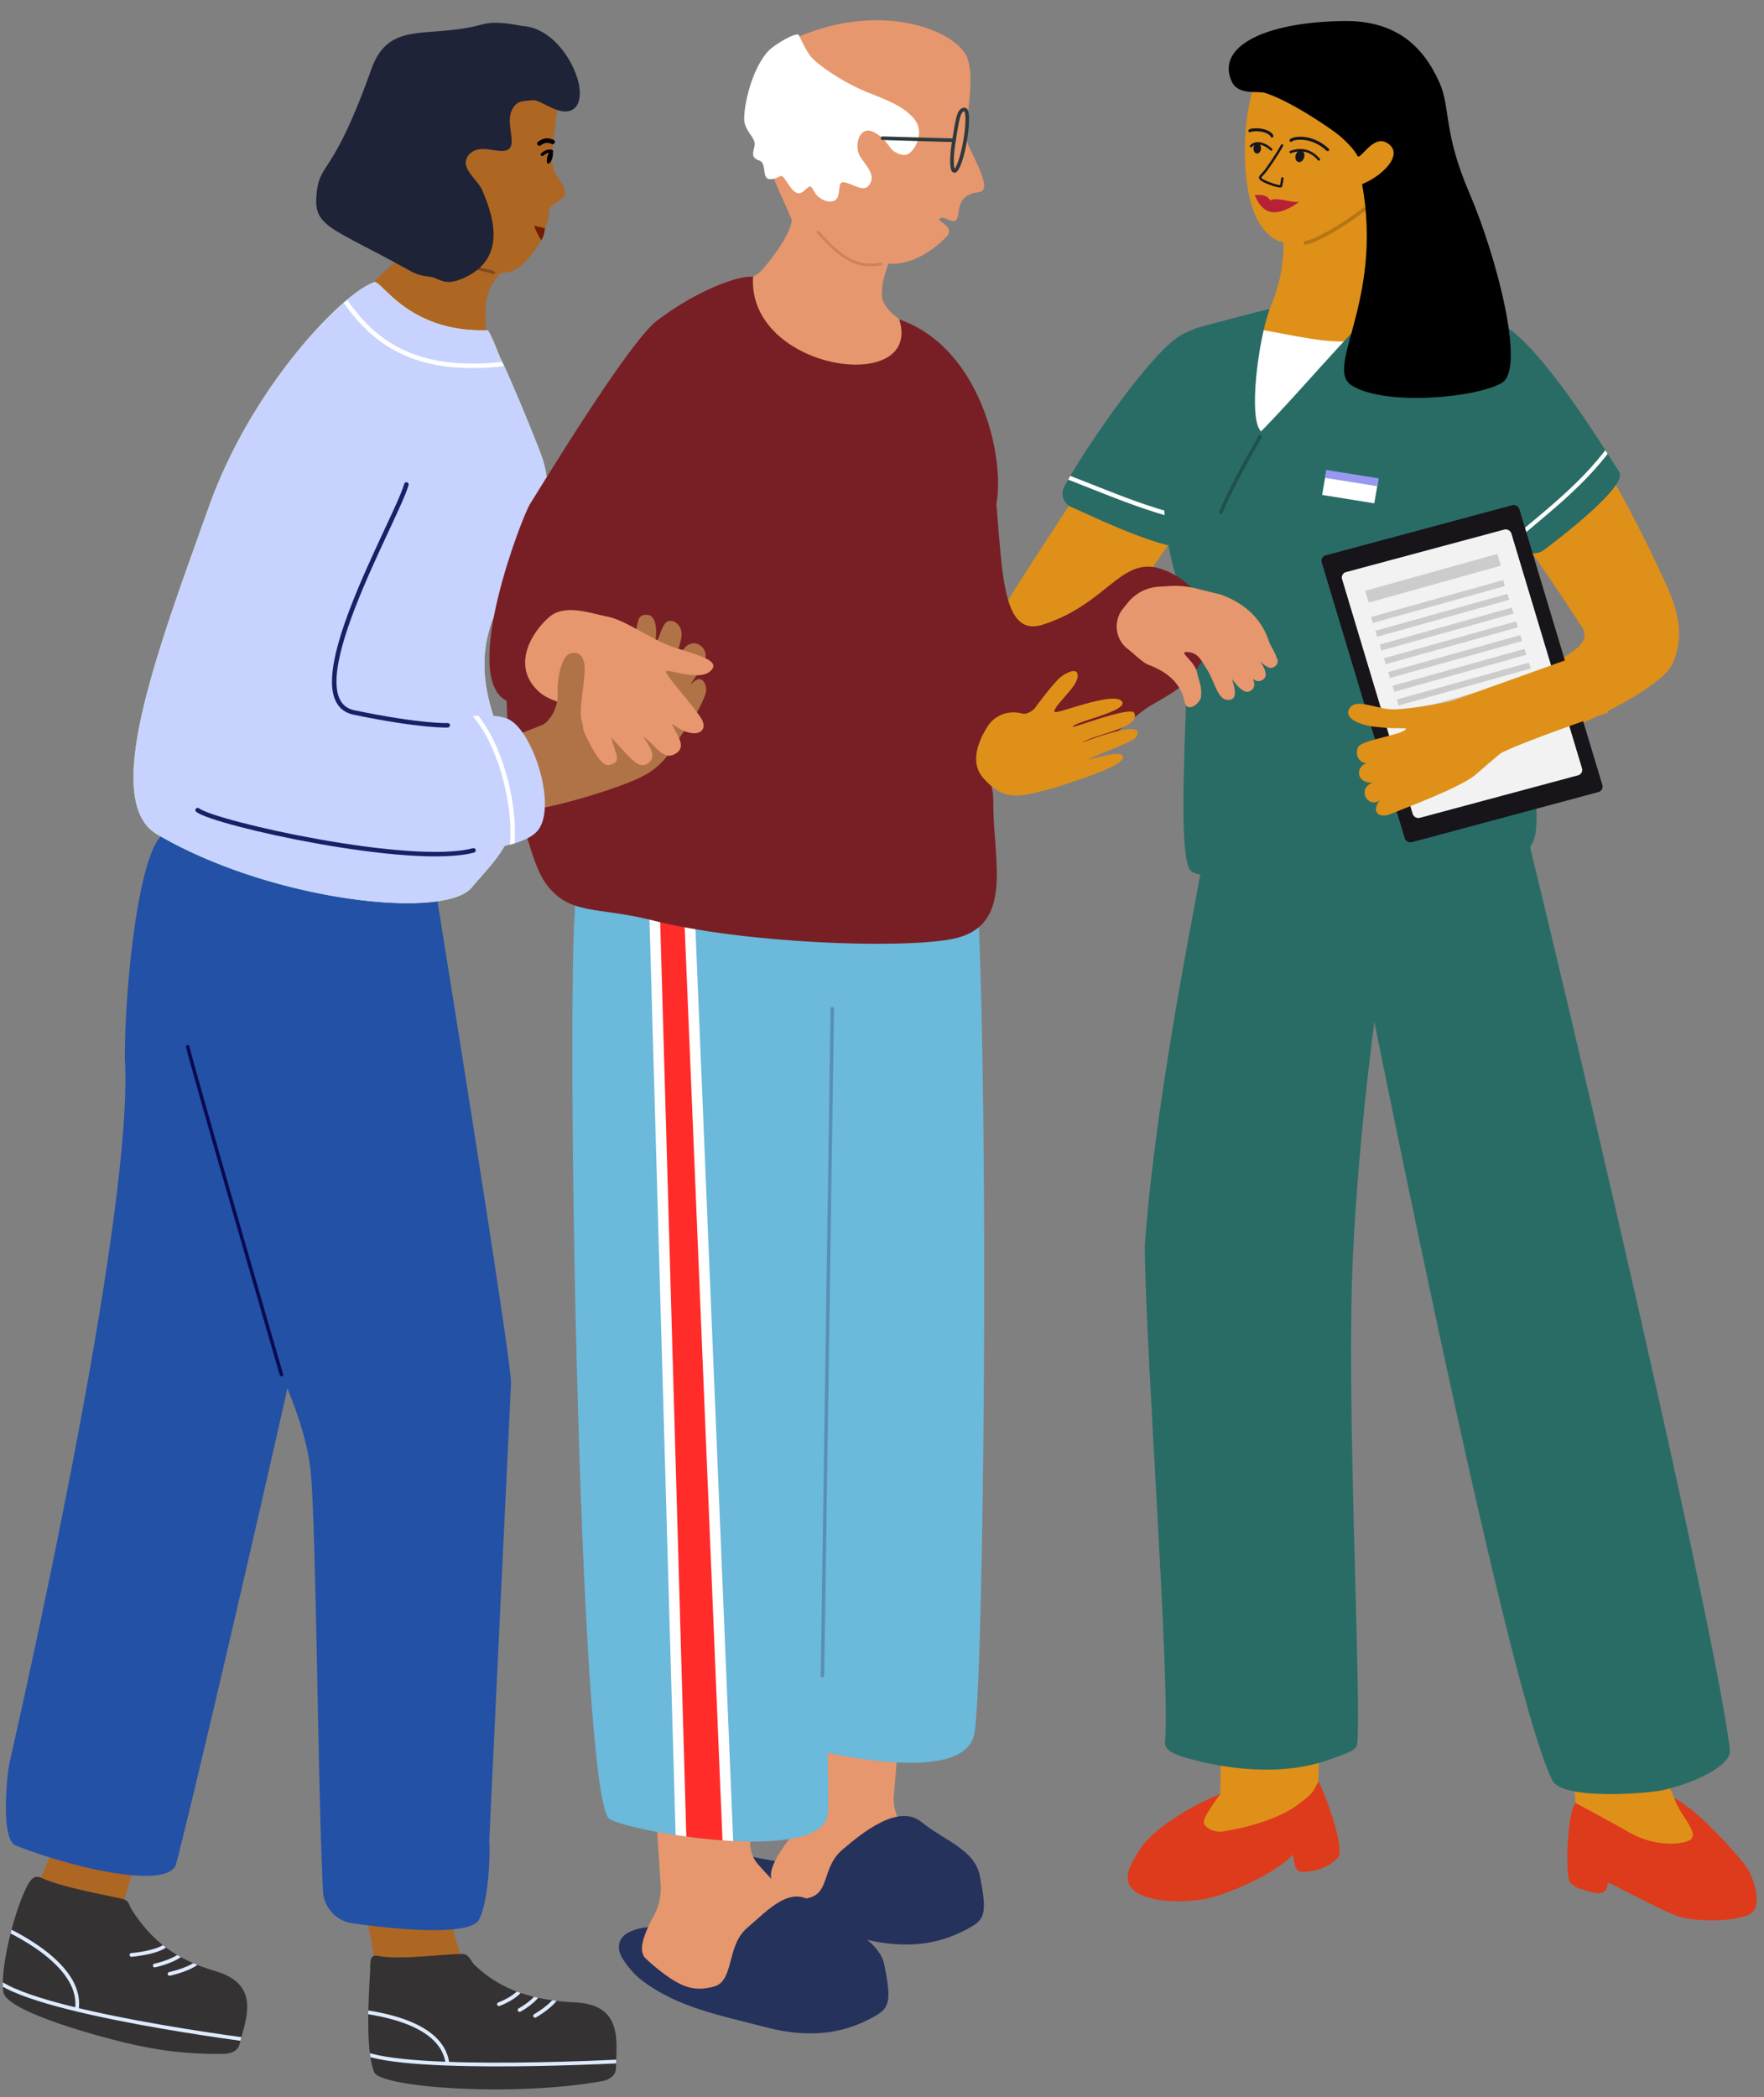 <?xml version="1.0" encoding="UTF-8"?>
<!DOCTYPE svg PUBLIC '-//W3C//DTD SVG 1.0//EN'
          'http://www.w3.org/TR/2001/REC-SVG-20010904/DTD/svg10.dtd'>
<svg data-name="Слой 1" height="3251.6" preserveAspectRatio="xMidYMid meet" version="1.0" viewBox="652.4 444.7 2735.8 3251.6" width="2735.8" xmlns="http://www.w3.org/2000/svg" xmlns:xlink="http://www.w3.org/1999/xlink" zoomAndPan="magnify"
><rect x="652.4" y="444.7" width="2735.8" height="3251.6" fill="#808080" stroke="none"/><defs
  ><clipPath id="a"
    ><path d="M1520.43,556.62c2.1,34.35-8.58,86.59-10.6,113-2.21,28.94-1.84,35,7.42,49.57,8.09,12.69,19.65,26.83,2.81,36.62-19.4,11.27-15,12.78-16.72,24.87-1.25,8.76-6.06,16.8-6.38,21-.62,8.12-3.12,14.18-13.37,28.39-12.37,17.17-19.63,25.4-32.83,33.16-24.23,14.25-103.12-6.85-132.54-43.31s-71-73.93-87.66-137c-13.27-50.32,16.92-129.52,53.46-146.86,52.7-25,95.1-19.92,126.8-26.55C1442.76,502.84,1520.43,556.62,1520.43,556.62Z" data-name="&lt;Обтравочный контур&gt;" fill="#ae6623"
    /></clipPath
    ><clipPath id="b"
    ><path d="M1408,956.94c-126.42,4-166.77-83.39-176.19-74-46.68,16-188.28,159.55-255.54,348.35-76.66,215.19-169,454.54-80.21,506.7,176.19,103.56,446.35,133.57,488.05,82.28,37.57-46.21,104.4-94.26,46.76-229.88-59.12-139.1-12.89-200,46.06-296.25a166.92,166.92,0,0,0,13.3-147.56c-22.91-59-53.5-130.47-62-146.63C1426.48,996.72,1411.71,956.82,1408,956.94Z" data-name="&lt;Обтравочный контур&gt;" fill="#c7d2ff" stroke="#d3ebe5" stroke-miterlimit="10" stroke-width=".67"
    /></clipPath
    ><clipPath id="c"
    ><path d="M1238.3,3477.08c32.84,6.85,101.44-2.76,130-3,12-.1,13.87,11.06,20,17,42.07,40.75,94.67,55.25,156.65,58.24,75.56,3.65,62.92,63.93,62.79,101.73,0,10.64-9.45,18.16-21.17,20.25-140.65,25.06-344.23,9.72-353.82-13.8-13.67-33.49-8.78-113.07-6.4-155.43C1227,3489.34,1224.4,3474.18,1238.3,3477.08Z" data-name="&lt;Обтравочный контур&gt;" fill="#353233"
    /></clipPath
    ><clipPath id="d"
    ><path d="M716.46,3356.12c30.35,14.32,97.54,26.16,125.33,32.58,11.67,2.69,10.05,9.2,14.63,16.41,31.41,49.43,70.38,78.29,130,95.64,72.63,21.16,46.28,76.84,37.35,113.57-2.51,10.33-13.4,14.64-25.3,14.75-54.78.5-98.44-4.42-152.4-17.48-69.3-16.77-184.55-51.53-188.47-78.41-5.21-35.79,15.31-117.88,33.12-156.38C697.47,3362.12,703.62,3350.06,716.46,3356.12Z" data-name="&lt;Обтравочный контур&gt;" fill="#353233"
    /></clipPath
    ><clipPath id="e"
    ><path d="M2886.06,1040.23c-3.9-47.71,44.43-106.6,80.74-99,62,13,179.25,208.92,196.8,234.82,13.21,19.49-72.78,88.24-116.16,121.07a26.81,26.81,0,0,1-39.22-7.65C2973.19,1230.72,2889.88,1086.78,2886.06,1040.23Z" data-name="&lt;Обтравочный контур&gt;" fill="#296c66"
    /></clipPath
    ><clipPath id="f"
    ><path d="M2311,1229.31c-10.26-6.19-13.58-19.55-8-30.15,27.18-51.62,134.54-209.7,181.91-235.28,61.38-33.14,60.5,10.39,74.92,47.81,24.64,63.94-45.24,246.3-58,275.19s-171.38-49.5-187.92-56.08A20.1,20.1,0,0,1,2311,1229.31Z" data-name="&lt;Обтравочный контур&gt;" fill="#296c66"
    /></clipPath
    ><clipPath id="g"
    ><path d="M1546.81,1831.51c-18.5,64.15,1.73,1400.09,50.75,1433.27,28.61,19.36,332.52,72.84,338.91-8.9s-50.52-1428-58.62-1426.39S1546.81,1831.51,1546.81,1831.51Z" data-name="&lt;Обтравочный контур&gt;" fill="#6bb9db"
    /></clipPath
    ><clipPath id="h"
    ><path d="M1038.17,1169.44c-32.28,76.66-76.84,279-98.18,387.35-17.49,88.76-28.25,176.18,169.46,197.7s341.62,14.8,375.25-20.17-5.28-157.63-44.39-174.84c-54.75-24.11-212.5,44.38-248.81-22.87s33.62-195,64.55-240.75,55.15-215.19-48.42-250.16C1091.57,1006.51,1038.17,1169.44,1038.17,1169.44Z" data-name="&lt;Обтравочный контур&gt;" fill="#c7d2ff"
    /></clipPath
  ></defs
  ><g
  ><path d="M1437.62,1075.29c-12.54-23.58-40.88-111.64-29.84-169.83,5.44-28.67,41.13-57.19,41.13-57.19L1350.22,786S1222.35,871.91,1206,919.54,1437.62,1075.29,1437.62,1075.29Z" fill="#ae6623"
  /></g
  ><g
  ><path d="M1520.43,556.62c2.1,34.35-8.58,86.59-10.6,113-2.21,28.94-1.84,35,7.42,49.57,8.09,12.69,19.65,26.83,2.81,36.62-19.4,11.27-15,12.78-16.72,24.87-1.25,8.76-6.06,16.8-6.38,21-.62,8.12-3.12,14.18-13.37,28.39-12.37,17.17-19.63,25.4-32.83,33.16-24.23,14.25-103.12-6.85-132.54-43.31s-71-73.93-87.66-137c-13.27-50.32,16.92-129.52,53.46-146.86,52.7-25,95.1-19.92,126.8-26.55C1442.76,502.84,1520.43,556.62,1520.43,556.62Z" data-name="&lt;Обтравочный контур&gt;" fill="#ae6623"
  /></g
  ><g clip-path="url(#a)"
  ><path d="M1526.09,805.32c-19.78-4.53-33-8.12-45.41-10.47,2.6,6.36,11.66,29,21.44,31,11,2.24-.43,14.27,3.5,18.11a6.85,6.85,0,0,0,3.36,2c8.93,1.68,21.27-15.15,22.43-17.07S1526.09,805.32,1526.09,805.32Z" fill="#721b00"
  /></g
  ><path d="M1509.5,664.73c-5.12-2-11.38-4.5-20.54,2.58" fill="none" stroke="#000" stroke-linecap="round" stroke-miterlimit="10" stroke-width="6.98"
  /><path d="M1507.69,679.29s-6.85-1.92-14.24,4.83" fill="none" stroke="#000" stroke-linecap="round" stroke-miterlimit="10" stroke-width="5.02"
  /><g
  ><path d="M1501.42,687.35c-1.63,5.51-1.26,10.48.83,11.1s5.11-3.34,6.74-8.86,1.27-10.48-.83-11.1S1503.05,681.84,1501.42,687.35Z"
  /></g
  ><g
  ><path d="M1418.05,869.68a2.14,2.14,0,0,0,2-1.64,2.36,2.36,0,0,0-1.39-2.88c-5.56-1.87-11.07-3.17-16.39-4.43-9.87-2.33-19.18-4.53-28-10a2,2,0,0,0-2.85.88,2.44,2.44,0,0,0,.8,3.14c9.42,5.84,19,8.11,29.22,10.52,5.24,1.23,10.65,2.51,16,4.33A2.51,2.51,0,0,0,1418.05,869.68Z" fill="#7f491c"
  /></g
  ><g
  ><path d="M1480.88,600.17c9.44.72,29.59,16,45.48,17.19s23.93-8.52,25.14-24.45c2.71-35.56-35.31-103.78-87.19-107.73-7.18-.55-40.07-9.14-63.18-2.81-86,23.59-145.23-7.72-172.94,70-61,171.17-80.89,141.37-85.08,196.24-3.71,48.72,24.12,48.47,145.77,116.28a69.54,69.54,0,0,0,28,8.53c17.23,1.31,22.23,15.62,51.13,3.82,76.56-31.25,45.45-105.48,32.73-136.64-6-14.8-27.17-29.77-26-45.14.63-8.15,9.19-21.23,30.55-19.6,7,.54,14.41,2.12,21.82,2.68,41.67,3.18-3.45-50,28.06-74.15C1459.45,601.12,1478.45,600,1480.88,600.17Z" fill="#1e2337"
  /></g
  ><g
  ><path d="M760.38,3248.29c-27.82,71.76-56,133.42-56,133.42s137.27,40.94,133.85,38.46,43.64-149.46,43.64-149.46Z" fill="#ae6623"
  /></g
  ><g
  ><path d="M1119.23,1815.25a12.73,12.73,0,0,1,6,6.14c20,42.37,126.46-38,106.19,134.54-19.77,168.27-267.3,1231.58-305.7,1378.22-10.76,41.08-158,7.71-249.19-28.26-22.58-8.9-14.35-106-9-129.73C728.92,2904.77,858.88,2295,846,2085.66c0-123.3,25.55-359.58,70.35-349.9C1051.84,1765,1119.23,1815.25,1119.23,1815.25Z" fill="#2351a6"
  /></g
  ><g
  ><path d="M1218.06,3403.58c16,75.29,26.12,142.31,26.12,142.31s137.31-40.82,133.08-41-45.23-149-45.23-149Z" fill="#ae6623"
  /></g
  ><g
  ><path d="M931,1714.34c-33.13,38.88-63.26,112.27-6.58,500.5,17.07,116.88,190,344.64,209.3,506.63,9.08,76.05,11.57,505.21,19.62,655.39a53.14,53.14,0,0,0,45.8,49.8c65,9,183.33,21.17,196.61-6.45,17-35.44,16.47-116,15.41-122L1445,2587.87c-.35-41.08-118.35-772.09-118.35-772.09Z" fill="#2351a6"
  /></g
  ><g
  ><path d="M1408,956.94c-126.42,4-166.77-83.39-176.19-74-46.68,16-188.28,159.55-255.54,348.35-76.66,215.19-169,454.54-80.21,506.7,176.19,103.56,446.35,133.57,488.05,82.28,37.57-46.21,104.4-94.26,46.76-229.88-59.12-139.1-12.89-200,46.06-296.25a166.92,166.92,0,0,0,13.3-147.56c-22.91-59-53.5-130.47-62-146.63C1426.48,996.72,1411.71,956.82,1408,956.94Z" data-name="&lt;Обтравочный контур&gt;" fill="#c7d2ff"
  /></g
  ><g clip-path="url(#b)"
  ><path d="M1149.13,847.32c39,67.25,82,157.36,217.88,164.09s184.26-56.49,184.26-56.49" fill="none" stroke="#fff" stroke-linecap="round" stroke-miterlimit="10" stroke-width="6.98"
  /></g
  ><path d="M1408,956.94c-126.42,4-166.77-83.39-176.19-74-46.68,16-188.28,159.55-255.54,348.35-76.66,215.19-169,454.54-80.21,506.7,176.19,103.56,446.35,133.57,488.05,82.28,37.57-46.21,104.4-94.26,46.76-229.88-59.12-139.1-12.89-200,46.06-296.25a166.92,166.92,0,0,0,13.3-147.56c-22.91-59-53.5-130.47-62-146.63C1426.48,996.72,1411.71,956.82,1408,956.94Z" data-name="&lt;Обтравочный контур&gt;" fill="none" stroke="#d3ebe5" stroke-miterlimit="10" stroke-width=".67"
  /><path d="M943.65,2067.68c5.14,25.69,145.19,508.19,145.19,508.19" fill="none" stroke="#0a0a4f" stroke-linecap="round" stroke-miterlimit="10" stroke-width="5.35"
  /><g
  ><path d="M1238.3,3477.08c32.84,6.85,101.44-2.76,130-3,12-.1,13.87,11.06,20,17,42.07,40.75,94.67,55.25,156.65,58.24,75.56,3.65,62.92,63.93,62.79,101.73,0,10.64-9.45,18.16-21.17,20.25-140.65,25.06-344.23,9.72-353.82-13.8-13.67-33.49-8.78-113.07-6.4-155.43C1227,3489.34,1224.4,3474.18,1238.3,3477.08Z" data-name="&lt;Обтравочный контур&gt;" fill="#353233"
  /></g
  ><g clip-path="url(#c)" fill="none" stroke="#deebff" stroke-miterlimit="10" stroke-width="5.79"
  ><path d="M1212.35,3626c71,33.8,423.22,13.59,423.22,13.59"
    /><path d="M1206.31,3562.06c11.41,2.58,131.57,11.93,140,82"
    /><path d="M1426.24,3552.06s30.47-11.1,37.52-28.28" stroke-linecap="round"
    /><path d="M1458.23,3561.06s26.1-13.91,33.15-31.09" stroke-linecap="round"
    /><path d="M1482.22,3570.05s29.74-16.71,36.79-33.89" stroke-linecap="round"
  /></g
  ><g
  ><path d="M716.46,3356.12c30.35,14.32,97.54,26.16,125.33,32.58,11.67,2.69,10.05,9.2,14.63,16.41,31.41,49.43,70.38,78.29,130,95.64,72.63,21.16,46.28,76.84,37.35,113.57-2.51,10.33-13.4,14.64-25.3,14.75-54.78.5-98.44-4.42-152.4-17.48-69.3-16.77-184.55-51.53-188.47-78.41-5.21-35.79,15.31-117.88,33.12-156.38C697.47,3362.12,703.62,3350.06,716.46,3356.12Z" data-name="&lt;Обтравочный контур&gt;" fill="#353233"
  /></g
  ><g clip-path="url(#d)" fill="none" stroke="#deebff" stroke-miterlimit="10" stroke-width="5.79"
  ><path d="M642.13,3510.27c49.13,54.44,411.4,99.36,411.4,99.36"
    /><path d="M654.48,3432.1c10.5,5.17,125.49,56,117.32,126.08"
    /><path d="M856.21,3475.65s46.36-3.58,57.22-18.65" stroke-linecap="round"
    /><path d="M892.41,3492.08s35.58-7.55,46.44-22.62" stroke-linecap="round"
    /><path d="M915.4,3505.07s38-8.08,48.87-23.15" stroke-linecap="round"
  /></g
  ><g
  ><path d="M3092.27,3190.26l6.44,86.08,224.92,47.79-61.18-70a80.57,80.57,0,0,1-13.7-22c-10.31-24.8-33.84-79.49-40.81-79.49C3198.92,3152.6,3092.27,3190.26,3092.27,3190.26Z" fill="#df9019"
  /></g
  ><g
  ><path d="M2546.22,3147.23l-1.35,79.35-76.66,92.8,225.95-71.28s9.42-122.39,0-122.39S2546.22,3147.23,2546.22,3147.23Z" fill="#df9019"
  /></g
  ><g
  ><path d="M2544.88,3226.16c-47.07,18.83-106.26,55.56-125.09,86.49-12.21,20.07-30.93,47.08-6.72,64.56s72.2,17.48,106.25,12.11c25.55-4,104.9-34.22,138.52-69.19,1.38,5.52.91,24,10.77,26.15,28.24,2.69,54.21-13.15,60.52-24.21,6.73-26.9-30.8-117.59-32.3-114.9-9.71,20.17-12.08,20.75-33.6,36.89-18.39,13.79-60.52,32.28-115.67,40.35-12.27,1.8-29.59-6.72-28.24-16.14S2544.88,3226.16,2544.88,3226.16Z" fill="#dd3b1b"
  /></g
  ><g
  ><path d="M3096.2,3240.16c-13.45,12.1-16.22,111.2-9.49,122,1.58,2.53,7.66,8.66,17.9,11.3,2.95.77,5.86,1.71,8.74,2.72,19.67,6.87,32.34,5.52,32.34-13,22.86,9.41,95.79,51.9,121.42,55.79,44.39,6.72,85,1.43,99.53-6.73,21.52-12.1,4-59.18-5.38-72.63s-56.49-67.24-88.77-91.45c-27.91-20.94-22.84-13.94-22.84-13.94s3.21,9.54,12.08,23.35c12.11,18.83,24.61,35.86,8.07,41.7-22.86,8.06-61.86,4-92.8-14.8C3166.41,3278,3096.2,3240.16,3096.2,3240.16Z" fill="#dd3b1b"
  /></g
  ><g
  ><path d="M2550.88 951.89H2818.79V1189.81H2550.88z" fill="#fff"
  /></g
  ><g
  ><path d="M2313,1224.68s-119.8,181.7-114.27,181.23,158,68.56,153.2,58.81,148.73-227.48,148.73-227.48Z" fill="#df9019"
  /></g
  ><g
  ><path d="M2939.67,1187.84c46.87,47.62,147.58,199.12,166.73,230.06,32.85,53.07-175.17,85.71-204,119.48-25.5,29.87,14.35,85.25,62,76.64,81.15-14.65,263.38-94.31,282.91-142,19.35-47.27,4.9-86.77-13.64-127.25-60-131-117-218.93-117-218.93Z" fill="#df9019"
  /></g
  ><g
  ><path d="M2642.26,804.46a242.57,242.57,0,0,1-38.23,151c56.4,8.31,136.5,31.69,170.81,9.11s80.68-39.7,71.94-44.8-51.07-35.55-62-60.25-14-93.2-14-93.2Z" fill="#df9019"
  /></g
  ><g
  ><path d="M2886.06,1040.23c-3.9-47.71,44.43-106.6,80.74-99,62,13,179.25,208.92,196.8,234.82,13.21,19.49-72.78,88.24-116.16,121.07a26.81,26.81,0,0,1-39.22-7.65C2973.19,1230.72,2889.88,1086.78,2886.06,1040.23Z" data-name="&lt;Обтравочный контур&gt;" fill="#296c66"
  /></g
  ><g clip-path="url(#e)"
  ><path d="M2980.71,1298.36c62.52-54.77,131.38-102.81,179.71-175.81" fill="none" stroke="#fefefe" stroke-miterlimit="10" stroke-width="6.34"
  /></g
  ><g
  ><path d="M2311,1229.31c-10.26-6.19-13.58-19.55-8-30.15,27.18-51.62,134.54-209.7,181.91-235.28,61.38-33.14,60.5,10.39,74.92,47.81,24.64,63.94-45.24,246.3-58,275.19s-171.38-49.5-187.92-56.08A20.1,20.1,0,0,1,2311,1229.31Z" data-name="&lt;Обтравочный контур&gt;" fill="#296c66"
  /></g
  ><g clip-path="url(#f)"
  ><path d="M2287.05,1176.44c84.91,31.46,167.54,72.07,260.33,81.49" fill="none" stroke="#fefefe" stroke-miterlimit="10" stroke-width="6.66"
  /></g
  ><g
  ><path d="M2523.92,1740.52c-2.56,38.77-77.23,373.78-96.06,636.05,1.35,169.46,39.74,674.06,31.36,768.76-1.21,13.71,16,20,36.21,25.69,50.45,14.16,144.42,31.15,225.64-.69,18.26-7.16,35.56-10.38,36.46-23.17,6.14-86.69-17.64-528.5-6.88-754.45,19.45-408.37,110.2-811.48,101.47-811-17,.93-266,0-266,0Z" fill="#296c66"
  /></g
  ><g
  ><path d="M2693.49,1576.13c19.15,94.24,284.46,1466.19,366.5,1628.93,16,31.7,152,19.78,171.67,15.1,62.05-14.7,106-42,103.7-61.91-26.46-232.24-409.1-1841-423.56-1836.15-15.56,5.17-208.12,54-208.12,54Z" fill="#296c66"
  /></g
  ><g
  ><path d="M2504.52,954.55c.94-1.14,117.53-31.92,117-30.54-17.48,47.08-33.6,169.49-13.44,189.64,79.35-80.7,174.45-200.77,199-199.05,134.49,9.41,211,95,185.35,224.59-80.44,406.19,56.74,442.51,42,593.14-5.9,60.07-85.28,56.77-115.27,60.11s-393.35,29-420,2.39,3.26-356.75-6.74-400.08-41.69-110.29-33.62-215.19C2466,1085.79,2467.48,1000.05,2504.52,954.55Z" fill="#296c66"
  /></g
  ><g
  ><path d="M2604.41,558.23c-30.3,71.25-26,180.86-2.5,225.71s55.71,43.47,100.88,31.79,121.73-61.91,121.73-61.91-2.42-155.38-1.65-162-29.12-84.26-50.76-86.73S2604.41,558.23,2604.41,558.23Z" fill="#df9019"
  /></g
  ><path d="M2590.81,647.42c8.16-3.57,30.18-1,34.29,8.22" fill="none" stroke="#17151a" stroke-linecap="round" stroke-linejoin="round" stroke-width="4.64"
  /><path d="M2654.61,662.34c2.86-3.49,31.1-9.48,56.9,14.49" fill="none" stroke="#17151a" stroke-linecap="round" stroke-linejoin="round" stroke-width="4.64"
  /><path d="M2654,680.41c6.16-2.21,26.49-9,43.91,11.59" fill="none" stroke="#17151a" stroke-linecap="round" stroke-miterlimit="10" stroke-width="3.71"
  /><path d="M2592.61,671.36c6.5-7.34,20.19-5.53,31.28,5.15" fill="none" stroke="#17151a" stroke-linecap="round" stroke-miterlimit="10" stroke-width="3.71"
  /><g
  ><path d="M2675,688.73c-1.33,4.93-5.36,8.14-9,7.16s-5.51-5.78-4.18-10.72,5.36-8.14,9-7.16S2676.33,683.79,2675,688.73Z" fill="#17151a"
  /></g
  ><g
  ><path d="M2608.1,675.16c-.27,4.39-3.11,7.78-6.34,7.59s-5.63-3.92-5.36-8.3,3.1-7.78,6.33-7.59S2608.37,670.78,2608.1,675.16Z" fill="#17151a"
  /></g
  ><path d="M2640.74,670.16c-8.25,15-23,36.64-28.49,42.82s-11.29,8.1,7.39,15.51c10.93,4.34,19.16,6.06,19.67,4.47s1.94-11.69,1.94-11.69" fill="none" stroke="#17151a" stroke-linecap="round" stroke-miterlimit="10" stroke-width="3.71"
  /><g
  ><path d="M2617.74,750.18c-8.43-5.28-15.79-2.19-19.18-3.26.5,3.13,7.74,20,20.41,25.08,17.18,6.92,40.68-8.77,44.46-11.66,6.89-5.27,2.9-.48-13.1-4.05s-23.79-3.33-27.57-.8C2622.76,755.49,2619.29,751.15,2617.74,750.18Z" fill="#b62135"
  /></g
  ><path d="M2677.13,821.32c25.79-5.76,74.55-38.84,91.35-52.51" fill="none" stroke="#b57514" stroke-linecap="round" stroke-miterlimit="10" stroke-width="5.57"
  /><g
  ><path d="M2615.27,589c-12.82-4.26-43.15,4.7-53.24-19.27-23-54.62,55.27-91.11,175.14-92.45,78-.86,121.61,36.93,147.72,95.47,17.44,39.09,5.38,76.21,46.67,172s87.08,270.31,50.75,293.12-179.87,37.46-233.17,4.66c-44.42-27.34,49-129.75,15.72-312.39,30-11.73,66.78-46.06,39.34-63.49-22.85-14.52-42.58,28.44-46.62,19.55S2739,662.8,2729.77,655,2658.17,603.28,2615.27,589Z"
  /></g
  ><path d="M2606.86,1121.83s-42.15,71.24-61,117" fill="none" stroke="#1f524d" stroke-linecap="round" stroke-miterlimit="10" stroke-width="5.6"
  /><path d="M2778.93,1356.93c75.85-11.17,110.84-78.15,110.84-78.15" fill="none" stroke="#1f524d" stroke-linecap="round" stroke-miterlimit="10" stroke-width="5.6"
  /><g
  ><path d="M3137.47,1661.67l-128.56-427.24a9.34,9.34,0,0,0-11.21-6.44l-289.39,77.74a8.7,8.7,0,0,0-6,11L2830.91,1744a9.35,9.35,0,0,0,11.22,6.44l289.38-77.73A8.71,8.71,0,0,0,3137.47,1661.67Z" fill="#17151a"
  /></g
  ><g
  ><path d="M3105.89,1635.69l-109.36-363.46a9.35,9.35,0,0,0-11.22-6.44l-245.43,65.92a8.71,8.71,0,0,0-6,11.06l109.37,363.46a9.34,9.34,0,0,0,11.21,6.44l245.43-65.93A8.69,8.69,0,0,0,3105.89,1635.69Z" fill="#f2f2f2"
  /></g
  ><g
  ><path d="M2769.63 1360.75L2974.51 1303.51 2980.15 1321.7 2775.27 1378.94 2769.63 1360.75z" fill="#ccc"
  /></g
  ><g
  ><path d="M2778.76 1401.36L2983.64 1344.12 2986.49 1353.31 2781.61 1410.55 2778.76 1401.36z" fill="#ccc"
  /></g
  ><g
  ><path d="M2785.41 1422.68L2990.29 1365.44 2993.13 1374.63 2788.25 1431.87 2785.41 1422.68z" fill="#ccc"
  /></g
  ><g
  ><path d="M2792.05 1444L2996.93 1386.76 2999.78 1395.95 2794.9 1453.19 2792.05 1444z" fill="#ccc"
  /></g
  ><g
  ><path d="M2798.69 1465.32L3003.57 1408.08 3006.42 1417.27 2801.54 1474.51 2798.69 1465.32z" fill="#ccc"
  /></g
  ><g
  ><path d="M2805.34 1486.64L3010.22 1429.4 3013.06 1438.59 2808.18 1495.83 2805.34 1486.64z" fill="#ccc"
  /></g
  ><g
  ><path d="M2811.98 1507.96L3016.86 1450.72 3019.71 1459.91 2814.83 1517.15 2811.98 1507.96z" fill="#ccc"
  /></g
  ><g
  ><path d="M2818.62 1529.29L3023.5 1472.04 3026.35 1481.23 2821.47 1538.47 2818.62 1529.29z" fill="#ccc"
  /></g
  ><g
  ><path d="M2825.27 1550.61L3030.15 1493.36 3032.99 1502.55 2828.11 1559.79 2825.27 1550.61z" fill="#ccc"
  /></g
  ><g
  ><path d="M2831.91 1571.93L3036.79 1514.68 3039.64 1523.87 2834.76 1581.12 2831.91 1571.93z" fill="#ccc"
  /></g
  ><g
  ><path d="M2838.55 1593.25L3043.43 1536 3046.28 1545.19 2841.4 1602.43 2838.55 1593.25z" fill="#ccc"
  /></g
  ><g
  ><path d="M3081.3,1468l65.42,81.36s-133.87,45.51-167.68,63.55-70.66-37.12-81.54-37.72,0-41.44,0-41.44Z" fill="#df9019"
  /></g
  ><g
  ><path d="M2942.66,1521.64c-4.92,1.69-12,3.66-20.42,5.71-36,8.77-96.32,19.12-116.07,16.82-24.37-2.84-50.41-15.75-60.29-2-11.14,15.54,14.9,26.55,37.44,29.1,35.49,4,33,1.7,49.58,2.81,1.13,9.21-69.41,17.28-74.37,29.27s1.37,24.07,13.7,24.57c-17.69,4.65-17.16,31.3,8.59,30.23-24.62,10.28-7,40,11.13,27.65-13.42,18.42-.09,28.06,16.85,21s109.23-41,132.47-61.3,43.28-37,43.28-37L2943,1517.18" fill="#df9019"
  /></g
  ><g
  ><path d="M2783.79 1225.07L2702.89 1212.05 2709.1 1176.15 2790 1189.17 2783.79 1225.07z" data-name="&lt;Обтравочный контур&gt;" fill="#fff"
  /></g
  ><g
  ><path d="M2742.72 1144.73H2755.08V1227.15H2742.72z" fill="#9799f0" transform="rotate(-80.94 2748.923 1185.93)"
  /></g
  ><g
  ><path d="M1745.12,3368.77s-23.55-45.06,30.25-57.16c-10,2.24,171.36,40.79,107.6,12.1l20.17,96.84Z" fill="#25325c"
  /></g
  ><g
  ><path d="M2129.72,2149.27l-240.63,56.67,5.14,1032.31a100.2,100.2,0,0,1-19.83,60.51c-15.48,20.69-29.66,44.51-25.7,58.23,8.07,28,51.11,44.93,83.38,69.94s63.22-3,63.22-3L2033,3323.87l72.62-8.83s-18.6-11.23-37.82-24.62a68.66,68.66,0,0,1-29.12-62.14Z" fill="#e7976d"
  /></g
  ><g
  ><path d="M1775.14,3321c5.41.88,22.87,19.33,33.88,28.9,47.25,41.07,68.39,44.84,98.4,37.16,32.26-8.26,19.35-47.17,51.62-74.69s87.1-71.56,122.59-42.66,82.1,42.36,90.33,82.94c12.73,62.75,6.95,69-21.29,83.8-30.56,16-80.7,35-162.74,13.44-69.12-18.12-135.36-29.81-191.82-72.47C1774.51,3361.07,1741.27,3315.47,1775.14,3321Z" fill="#25325c"
  /></g
  ><g
  ><path d="M1618.17,3481.08s-27-39,35.61-48.15c54.56-8,107.6,12.1,107.6,12.1l20.17,96.84Z" fill="#25325c"
  /></g
  ><g
  ><path d="M1816,3301.53l33.16-978.12-236.71,71.28L1677,3366.35a89.45,89.45,0,0,1-10.66,48.7c-11.6,21.31-21.21,44.27-17.55,56.95,8.07,27.95,51.11,44.93,83.39,69.94s63.21-3,63.21-3L1833,3422.74l72.63-8.83s-51.9-48.89-78.07-79.33A48.18,48.18,0,0,1,1816,3301.53Z" fill="#e7976d"
  /></g
  ><g
  ><path d="M1627,3458.78c5.41.87,22.87,19.33,33.88,28.89,47.24,41.07,68.39,44.84,98.39,37.16,32.27-8.26,19.36-63.3,51.62-90.83s67.72-67.79,103.21-38.89,101.49,54.73,109.72,95.32c12.73,62.74,7,69-21.3,83.79-30.55,16-80.69,35-162.74,13.45-69.11-18.13-135.35-29.81-191.81-72.47C1626.35,3498.88,1593.11,3453.27,1627,3458.78Z" fill="#25325c"
  /></g
  ><g
  ><path d="M2063.8,1032.42c12.11,94.15,47.9,212.59,55.23,259.24,13.43,85.38,5,274.68,92.43,332.51s178.29-58.57,227.68-86.79c55.23-31.56,55.44-34.7,83.41-76.65,29.3-44-8-114-69.89-134.13s-83.4,55.23-183.72,86.79c-104.92,33-31.61-278-130.75-399-18.12-22.12-50.79-62.14-64.24-47.34S2063.8,1032.42,2063.8,1032.42Z" data-name="&lt;Обтравочный контур&gt;" fill="#781f25"
  /></g
  ><g
  ><path d="M1862.3,1722c5.25,359.31-23.76,1415.16,13.37,1426s269.21,68.86,287.63-14,28.43-1480.3-17.35-1464.58C2051.77,1701.69,1862.3,1722,1862.3,1722Z" data-name="&lt;Обтравочный контур&gt;" fill="#6bb9db"
  /></g
  ><g
  ><path d="M1546.81,1831.51c-18.5,64.15,1.73,1400.09,50.75,1433.27,28.61,19.36,332.52,72.84,338.91-8.9s-50.52-1428-58.62-1426.39S1546.81,1831.51,1546.81,1831.51Z" data-name="&lt;Обтравочный контур&gt;" fill="#6bb9db"
  /></g
  ><g clip-path="url(#g)"
  ><path d="M1781.74 3311.12L1708.84 3302.13 1666.07 1804.76 1718.9 1794.39 1781.74 3311.12z" fill="#ff2c29" stroke="#fff" stroke-miterlimit="10" stroke-width="16.53"
  /></g
  ><g
  ><path d="M2052.51,803.5c-12.65,29.8-32.51,62.31-32.51,98.43s83.23,65.3,101.29,93.3-47.91,101.36-47.91,101.36L1714.75,1105s-3.15-161.49,105.71-231.15c4.09-2.62,8.42-4.85,11.73-8.41,17.43-18.74,45.62-57.2,47.89-77.59C1882.79,763.45,2052.51,803.5,2052.51,803.5Z" fill="#e7976d"
  /></g
  ><g
  ><path d="M1880.8,787.2c-19.78-54.78-125.22-228.1,9.42-285.28s247-7.35,262.11,32-8.57,112.18,1.94,136,37.58,70,16.68,72.58c-43.1,5.32-25.2,40.06-38,44.7-6.85,2.47-17.55-9.18-23.29-3.14-4.49,4.71,27.32,11.86,8.54,29.9-12.12,11.64-52.64,49.49-101.84,37.24S1880.8,787.2,1880.8,787.2Z" fill="#e7976d"
  /></g
  ><g
  ><path d="M2066.35,624.76c-10.73-10.21-19.76-18.11-63.58-34.92s-82.8-45.61-91.92-56.37S1894,504,1891.21,498.88s-38.26,14.41-48.6,26.36c-28,32.39-38.57,95-35.56,109.3s13.64,21.63,15.65,31.15-10.26,22,7.06,27.82c13.39,4.45,2,30.59,18.79,28.94s13.16-12.37,24,4.19,17.2,22.25,26.92,13.86,9.13-10.32,16.9,3,31.32,20.13,35.74,5.32-1.15-25,13.67-20.54,28.38,15.95,36.67,0-13.74-33.75-17.93-44.38c-7-17.72,2.27-44.52,22.53-34.57s24.75,26.32,32.29,30.38,16.75,9,25.53.79C2074.76,671.15,2087.57,645,2066.35,624.76Z" fill="#fff"
  /></g
  ><path d="M2132.23,660.68c-4.58,26.29-4.52,48.26.15,49.07s12.17-19.83,16.75-46.12,4.52-48.26-.15-49.07C2138.48,612.73,2136.64,635.41,2132.23,660.68Z" fill="none" stroke="#2f3a3f" stroke-miterlimit="10" stroke-width="5.64"
  /><path d="M2131.99 662.16L2021.11 659.02" fill="none" stroke="#2f3a3f" stroke-linecap="round" stroke-linejoin="round" stroke-width="5.64"
  /><path d="M2019.05,853.92c-37.18,6.74-61.6-8.1-98-49.31" fill="none" stroke="#d1815a" stroke-linecap="round" stroke-miterlimit="10" stroke-width="4.19"
  /><g
  ><path d="M1820.34,873.5c-9.41,146.6,264.12,185.1,226.7,66.39,154.64,53.33,178.84,299.08,131.65,322.35-59.66,29.42-31.26,145.8-12.32,269.5,22.87,149.29,26.62,124,26.62,160.91,0,88,33,188.94-64,207.94-79.19,15.51-322.9,7-465.23-29.11-85.77-21.76-129.11-6.73-165.43-57.83S1426.61,1551,1441.86,1480c39-181.57,179.74-148.83,181.37-184.1C1641.13,908.44,1820.34,873.5,1820.34,873.5Z" data-name="&lt;Обтравочный контур&gt;" fill="#781f25"
  /></g
  ><g
  ><path d="M2507.83,1357.12l38.39,9.54c36.15,13.46,62.23,36.2,74.36,72.82,1.84,5.57,10.76,19.3,10.76,22.86,0,0,8.58,11.9-5.38,17.49-6.73,2.69-20.18-9.42-21.52-13.45,8.07,12.1,17.41,27.33,4.42,33.33-13.65,6.3-24-17.85-24-17.85,12,12.85,19,28.85,5,34.85-10,4.27-23.81-15.33-26.5-19.36,1.35,8.07,12.83,34.93-8.69,32.24-13.74-1.71-18.83-28.24-29.58-45.73s-14.8-26.9-30.94-28.24,11.92,14.47,14.87,32.17c.88,5.24,6.62,20,6.33,30.61-.23,8.26-.46,8.3-1.82,11.09-3.77,7.74-20.36,20.51-24.06,2.75-4-19.19-16.24-42-56-56.85-8.76-3.29-23.49-18-31.9-24.44a43.9,43.9,0,0,1-7.6-62.44l7.67-9.51a66.72,66.72,0,0,1,47.91-24.67l16.86-1A137.63,137.63,0,0,1,2507.83,1357.12Z" fill="#e7976d"
  /></g
  ><path d="M1927.98 3042.67L1943.2 2008.52" fill="none" stroke="#598fb5" stroke-linecap="round" stroke-miterlimit="10" stroke-width="5.35"
  /><g
  ><path d="M1820.11,873.91c-20.11-2.8-84.46,19.12-148.95,68-44.39,33.62-184.57,265.24-196.68,284.07s-108.94,269-36.31,305.31,80.7,36.31,108.94,0,107.6-91.46,90.11-122.39,102.22-152,102.22-152Z" data-name="&lt;Контур&gt;" fill="#781f25"
  /></g
  ><g
  ><path d="M1537.15,1551.41c14.79-4,39-22.87,48.42-37.66s45.73-72.63,52.45-90.11c5.33-13.87,1.35-26.9,18.83-25.56s13.45,39,10.76,47.07c8.07-12.1,9.24-24.43,16.14-33.62,8.07-10.76,28.24,0,25.55,20.17-2.14,16.06-10.76,33.63-13.45,39,17.49-17.49,17.49-25.56,29.59-28.25s25.56,10.76,20.18,25.56-20.18,33.62-22.87,39c20.18-22.86,26.9,2.69,24.21,12.11s-14.79,36.31-32.28,57.83-25.55,48.42-60.52,68.59-149.29,53.8-185.6,55.15-40.35-106.26-40.35-106.26Z" fill="#b07347"
  /></g
  ><g
  ><path d="M1038.17,1169.44c-32.28,76.66-76.84,279-98.18,387.35-17.49,88.76-28.25,176.18,169.46,197.7s341.62,14.8,375.25-20.17-5.28-157.63-44.39-174.84c-54.75-24.11-212.5,44.38-248.81-22.87s33.62-195,64.55-240.75,55.15-215.19-48.42-250.16C1091.57,1006.51,1038.17,1169.44,1038.17,1169.44Z" data-name="&lt;Обтравочный контур&gt;" fill="#c7d2ff"
  /></g
  ><g clip-path="url(#h)"
  ><path d="M1367.68,1536.61c60.53,28.25,121.72,237.39,41.7,308" fill="none" stroke="#fff" stroke-linecap="round" stroke-miterlimit="10" stroke-width="6.98"
  /></g
  ><path d="M1282.7,1195.86c-16.14,56.48-178.08,333.42-81.29,353.49,105.36,21.84,145.35,19.84,145.35,19.84" fill="none" stroke="#182166" stroke-linecap="round" stroke-miterlimit="10" stroke-width="6.98"
  /><path d="M958.91,1700.71c27.48,20.83,330.87,88.41,427.84,62.42" fill="none" stroke="#182166" stroke-linecap="round" stroke-miterlimit="10" stroke-width="6.98"
  /><g
  ><path d="M1487.39,1516.44c21.4,20.11,51.1,14.79,61.86,41.69s32.61,76.84,48.42,72.63c20.18-5.38,9.42-14.8,2.69-43,25.56,28.24,41.7,49.76,55.14,41.69,18.78-11.26,2.69-28.24-5.37-43,20.17,14.8,31,38.17,49.76,26.9,20.17-12.1-1.35-32.28-5.38-47.07,32.28,26.9,60.52,14.79,44.38-9.41s-55.14-65.91-53.8-71.29,49.77,16.14,68.6,0c22.09-18.93-33.63-28.24-64.56-40.35s-67.25-39-94.15-44.38-65.9-20.17-90.11,0S1443,1474.74,1487.39,1516.44Z" fill="#e7976d"
  /></g
  ><g
  ><path d="M1473.45,1576.45c33.62-4,45.18-38.42,43.83-57.25s5.38-55.14,17.49-60.52,26.9,0,24.21,30.93-9,59.76-4,74c6.25,18.11-4.74,62.09,13.45,39,9.15-11.61-71.68,22.86-71.68,22.86l-12.1-37.66Z" fill="#b07347"
  /></g
  ><g
  ><path d="M2236.91,1550.85c-20.32-5.39-41.92,2.57-53.07,20.4-15,24-27.27,56.28-6.43,79.72,21.52,24.21,39.37,32.2,74,24.21,35-8.07,37.66-9.41,57.84-16.14s88.76-28.24,84.73-41.69c-2.84-9.47-39,1.35-53.8,5.38,5.38-5.38,69-27.08,74-35,20.18-32.28-80.45,7.36-83.39,8.07,22.87-13.45,91.46-22.86,80.7-45.73-5.12-10.88-92.8,22.87-95.49,21.52,2.69-8.07,86.08-24.21,76.66-39-10.73-16.87-95.49,17.48-103.56,16.14s18.9-26.85,28.24-40.35c12.11-17.49,8.07-33.62-18.82-14.8-11,7.72-41.7,49.77-41.7,49.77s-8.07,8.07-16.14,8.07A15.13,15.13,0,0,1,2236.91,1550.85Z" fill="#df9019"
  /></g
></svg
>
